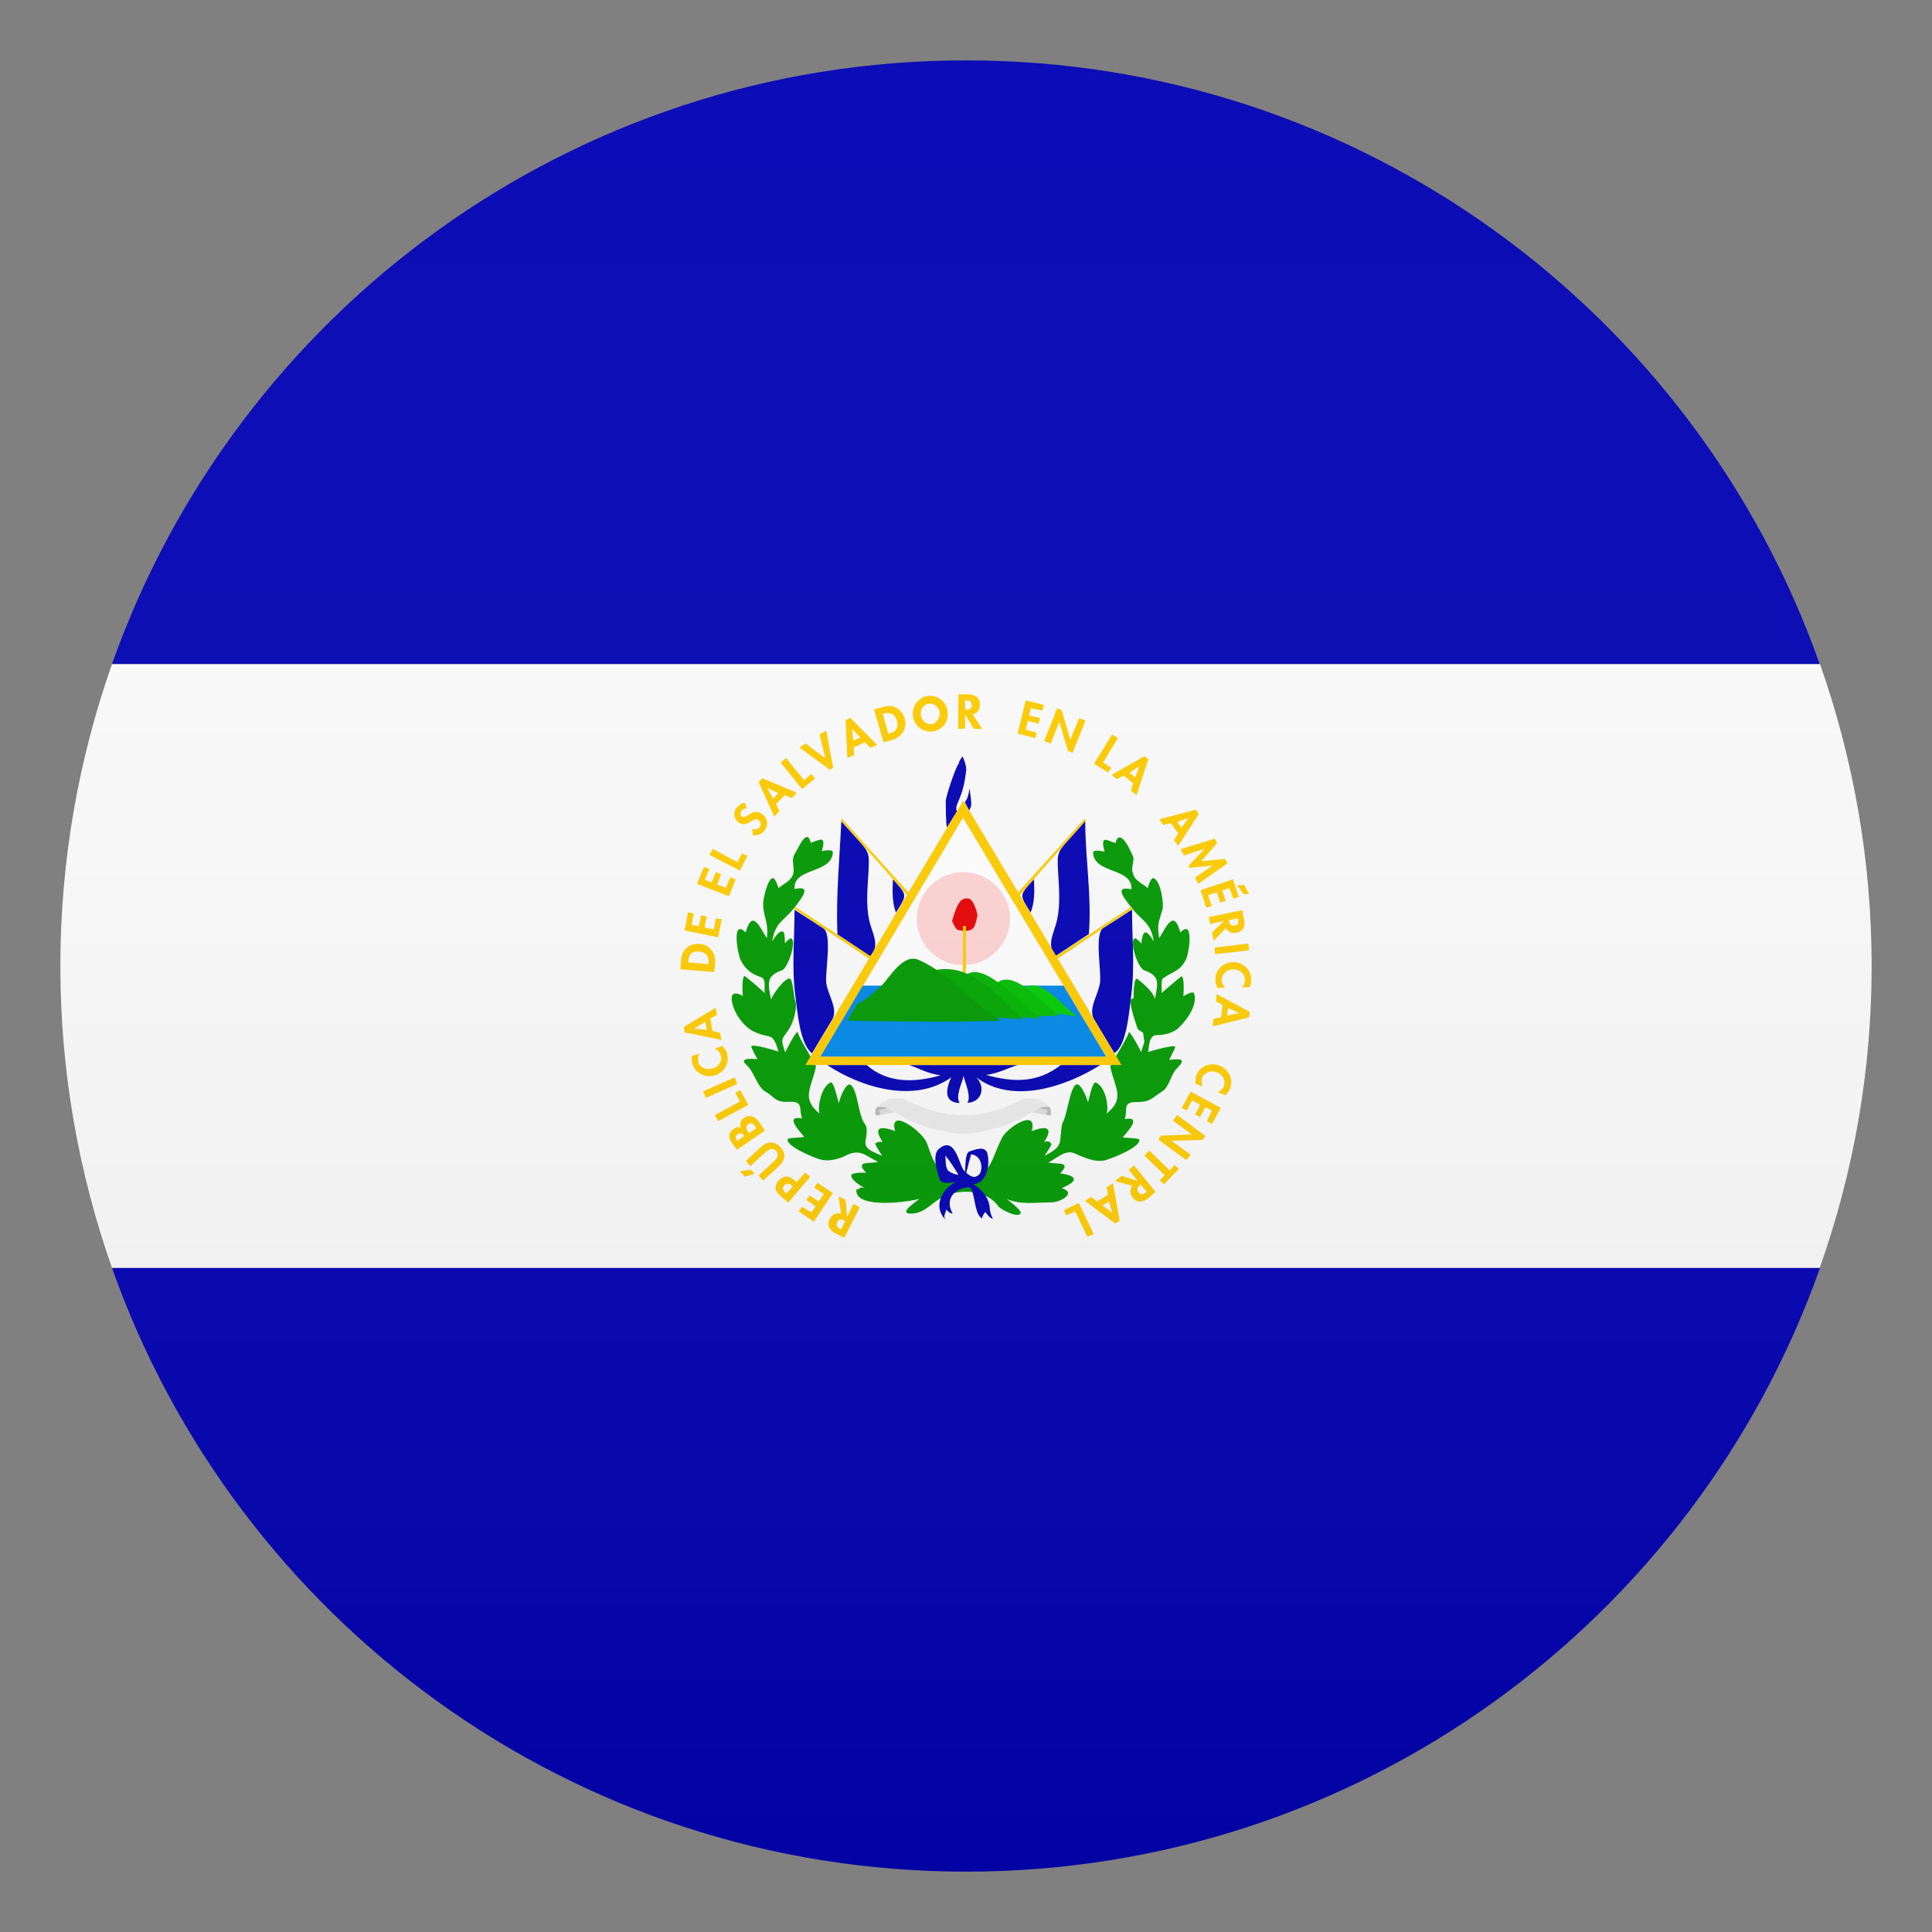 <?xml version="1.0" encoding="utf-8"?>
<!-- Generator: Adobe Illustrator 24.1.2, SVG Export Plug-In . SVG Version: 6.00 Build 0)  -->
<svg version="1.1" id="Layer_1" xmlns="http://www.w3.org/2000/svg" xmlns:xlink="http://www.w3.org/1999/xlink" x="0px" y="0px"
	 width="64px" height="64px" viewBox="0 0 64 64" style="enable-background:new 0 0 64 64;" xml:space="preserve">
<rect x="0" y="0" width="64" height="64" fill="#808080" stroke="none"/>
<path fill="#0000B3" d="M32,2C18.94,2,7.83,10.35,3.71,22h56.57C56.17,10.35,45.06,2,32,2z"/>
<path fill="#0000B3" d="M32,62c13.06,0,24.17-8.35,28.29-20H3.71C7.83,53.65,18.94,62,32,62z"/>
<path fill="#FCFCFC" d="M3.71,22C2.61,25.13,2,28.49,2,32s0.61,6.87,1.71,10h56.57C61.39,38.87,62,35.51,62,32s-0.61-6.87-1.71-10H3.71
	z"/>
<path fill="#009900" d="M38.31,34.29c0.25,0,0.56-0.07,0.74-0.25c0.26-0.24,0.62-0.73,0.51-1.12c-0.03-0.13-0.33,0.07-0.36,0.08
	c0.01-0.08,0.04-0.64-0.06-0.66c-0.01,0-0.6,0.49-0.66,0.56c0.01-0.11-0.02-0.39,0.03-0.48c0.33-0.24,0.61-0.25,0.79-0.67
	c0.09-0.21,0.26-1.33-0.2-0.86c-0.21-0.77-0.44-0.24-0.7,0.19c-0.08-0.48-0.01-0.54,0.11-0.95c0.05-0.19-0.06-0.97-0.3-1.04
	c-0.09-0.03-0.19,0.32-0.19,0.33c-0.17-0.16-0.46-0.25-0.49-0.51c-0.08-0.08,0.05-0.42,0.01-0.52c-0.1-0.25-0.45-1-0.59-0.46
	c-0.29-0.1-0.51-0.28-0.36,0.28c0.07,0.02-0.38-0.1-0.38,0.03c0.02,0.72,1.32,0.49,1.27,1.22c-0.58-0.13-0.26,0.28-0.01,0.59
	c0.36,0.48,0.65,0.48,0.75,1.14c-0.28-0.49-0.38-0.32-0.41,0.07c-0.05-0.07-0.12-0.13-0.2-0.18c-0.23,0.02,0.07,0.98,0.29,1.06
	c0.53,0.19,0.46,0.41,0.36,0.95c-0.09-0.27-0.37-0.49-0.58-0.66c-0.14-0.1-0.13,0.65-0.13,0.65c-0.26-0.08,0.09,0.84,0.11,0.92
	c0.03,0.15,0.12,0.13,0.21,0.22c0.03,0.4,0.09,0.14-0.07,0.63c-0.05-0.12-0.34-0.66-0.42-0.67c0.1,0.01-0.61,1.1-0.6,1.15
	c0.14,0.71,0.51,1.04-0.12,1.56c0.08-0.29-0.06-0.91-0.36-1.03c-0.11-0.05-0.23,0.57-0.26,0.66c-0.01-0.09-0.24-0.69-0.4-0.59
	c-0.21,0.15-0.29,1.04-0.45,1.28c-0.13,0.64,0.09,0.73-0.59,1.08c0.01-0.02,0.23-0.34,0.23-0.39c-0.04-0.09-0.12-0.11-0.24-0.07
	c0.32-0.49,0.07-0.55-0.41-0.36c0.2-0.78-0.81-0.12-0.98,0.21c-0.43,0.84-0.27,1.15-1.29,1.44c-0.84-0.24-0.93-0.46-1.2-1.24
	c-0.13-0.38-1.28-1.24-1.06-0.41c-0.49-0.19-0.74-0.13-0.41,0.36c0.02,0-0.24-0.03-0.24,0.07c0,0.05,0.21,0.36,0.22,0.39
	c-0.23-0.12-0.59-0.19-0.55-0.48c0.02-0.15,0.09-0.44-0.02-0.58c-0.21-0.23-0.24-1.15-0.47-1.29c-0.17-0.11-0.39,0.52-0.39,0.61
	c-0.04-0.09-0.16-0.74-0.28-0.69c-0.28,0.12-0.44,0.76-0.36,1.03c-0.63-0.51-0.26-0.86-0.12-1.56c0.01-0.03-0.69-1.15-0.59-1.15
	c-0.1,0-0.36,0.55-0.43,0.68c-0.16-0.48-0.12-0.4,0.12-0.76c0.15-0.22,0.31-0.74,0.2-0.99c-0.02-0.04-0.07-0.67-0.16-0.69
	c-0.17-0.05-0.58,0.54-0.63,0.69c-0.1-0.54-0.17-0.78,0.37-0.97c0.2-0.08,0.51-1.03,0.28-1.06c-0.08,0.05-0.14,0.1-0.19,0.17
	c0-0.04,0-0.34-0.05-0.38c-0.13-0.09-0.33,0.25-0.37,0.32c0.1-0.66,0.38-0.66,0.75-1.14c0.21-0.28,0.6-0.74-0.01-0.6
	c-0.05-0.73,1.24-0.49,1.27-1.22c0-0.13-0.45-0.02-0.37-0.03c0.17-0.55-0.07-0.38-0.36-0.28c-0.13-0.52-0.4,0.15-0.53,0.36
	c-0.12,0.19-0.03,0.36-0.04,0.57c-0.01,0.3-0.3,0.4-0.5,0.57c-0.01-0.02-0.1-0.35-0.2-0.33c-0.17,0.04-0.31,0.69-0.31,0.84
	c0,0.45,0.2,0.64,0.12,1.15c-0.26-0.43-0.48-0.96-0.7-0.19c-0.47-0.48-0.27,0.7-0.17,0.9c0.14,0.3,0.36,0.48,0.68,0.58
	c0.18,0.06,0.1,0.38,0.12,0.53c-0.05-0.07-0.65-0.57-0.66-0.57c-0.1,0.02-0.08,0.58-0.06,0.66c-0.55-0.3-0.38,0.31-0.19,0.64
	c0.12,0.19,0.31,0.42,0.51,0.52c0.6,0.31,0.65-0.03,0.86,0.69c-0.05-0.03-0.86-0.27-0.9-0.18c-0.02,0.03,0.19,0.4,0.2,0.43
	c-0.16-0.02-0.63-0.06-0.37,0.18c0.27,0.24,0.33,0.66,0.6,0.87c0.36,0.19,0.32,0.38,0.81,0.36c0.51-0.03,0.32,0.23,0.44,0.55
	c-0.58-0.11-0.12,0.38,0.07,0.61c-0.05,0.03-0.54,0.02-0.55,0.08c-0.04,0.24,0.89,0.62,1.09,0.67c0.29,0.08,0.62-0.02,0.88-0.15
	c0.44-0.21,0.62,0.03,1.03,0.23c-0.31,0.07-0.78-0.05-0.4,0.36c-0.06-0.01-0.48-0.01-0.49,0.08c-0.02,0.16,0.33,0.37,0.44,0.42
	c-0.14-0.03-0.21,0-0.19,0.09c0.03,0-0.08-0.13-0.08,0.01c0,0.62,1.85,0.35,2.09,0.26c-0.17,0.14-0.75,0.52-0.23,0.49
	c0.45-0.03,0.64-0.39,1.07-0.58c0.54-0.24,1.39-0.21,1.78,0.35c0.07,0.1,0.73,0.43,0.73,0.19c0-0.09-0.43-0.42-0.46-0.44
	c0.48,0.2,0.96,0.11,1.47,0.11c0.32,0,0.86-0.32,0.35-0.47c0.66-0.28,0.41-0.43-0.05-0.49c0.39-0.41-0.08-0.29-0.39-0.36
	c0.26-0.13,0.55-0.43,0.85-0.31c0.31,0.13,0.66,0.31,1.01,0.24c0.2-0.05,1.2-0.43,1.15-0.69c-0.01-0.05-0.5-0.06-0.55-0.07
	c0.19-0.23,0.64-0.71,0.07-0.61c0.1-0.26-0.08-0.56,0.33-0.56c0.52,0,0.51-0.1,0.9-0.35c0.24-0.13,0.29-0.56,0.49-0.76
	c0.31-0.31,0.18-0.34-0.25-0.29c0.01-0.03,0.21-0.4,0.2-0.43c-0.04-0.09-0.85,0.15-0.9,0.17C38.07,34.66,38.06,34.29,38.31,34.29z"
	/>
<path fill="#FFCC00" d="M27.78,39.63L27.78,39.63l0.08,0.58c-0.16-0.06-0.3,0.04-0.37,0.16c-0.11,0.22-0.02,0.38,0.19,0.49L27.97,41
	l0.51-1.01l-0.21-0.11l-0.2,0.41h-0.01l-0.05-0.54L27.78,39.63L27.78,39.63z M27.83,40.4c0.04-0.01,0.09,0.01,0.14,0.03L28,40.45
	l-0.14,0.28l-0.03-0.02c-0.09-0.05-0.15-0.11-0.1-0.22C27.75,40.43,27.79,40.41,27.83,40.4z M26.88,40.16l0.14-0.2l-0.31-0.21
	l0.11-0.15l0.3,0.2l0.17-0.25l-0.32-0.21l0.11-0.16l0.51,0.34l-0.63,0.95l-0.5-0.34l0.11-0.15L26.88,40.16 M26.67,38.84L26.67,38.84
	l-0.28,0.32l-0.08-0.07c-0.18-0.16-0.36-0.15-0.52,0.02c-0.17,0.2-0.11,0.37,0.09,0.53l0.23,0.2l0.73-0.86L26.67,38.84z
	 M26.07,39.21c0.05-0.01,0.1,0.02,0.16,0.06l0.03,0.03l-0.2,0.23l-0.04-0.02c-0.08-0.07-0.12-0.14-0.04-0.24
	C26.01,39.24,26.04,39.22,26.07,39.21z M25.28,39.11l-0.15-0.17l0.47-0.43c0.1-0.09,0.24-0.24,0.11-0.38
	c-0.13-0.15-0.29-0.02-0.39,0.07l-0.46,0.43l-0.15-0.17L25.2,38c0.2-0.18,0.44-0.23,0.65,0c0.22,0.23,0.14,0.46-0.07,0.65
	L25.28,39.11 M24.84,36.97c-0.02,0-0.03,0-0.05,0c-0.05,0.01-0.1,0.03-0.14,0.06c-0.1,0.07-0.17,0.19-0.11,0.32
	c-0.09-0.03-0.17-0.01-0.24,0.05c-0.18,0.12-0.18,0.28-0.05,0.46l0.16,0.23l0.93-0.64l-0.2-0.29
	C25.06,37.05,24.96,36.97,24.84,36.97z M24.86,37.21c0.07-0.01,0.12,0.05,0.16,0.12l0.03,0.04v0.01l-0.24,0.16l-0.02-0.03
	c-0.05-0.09-0.11-0.19-0.01-0.26C24.81,37.22,24.83,37.21,24.86,37.21L24.86,37.21z M24.53,37.54c0.04,0,0.08,0.03,0.11,0.08
	l0.01,0.02l-0.22,0.15l-0.02-0.02c-0.05-0.07-0.06-0.14,0.03-0.2C24.48,37.55,24.5,37.54,24.53,37.54L24.53,37.54z M24.51,36.49
	l-0.15-0.29l0.16-0.09l0.27,0.49l-1,0.54l-0.11-0.2L24.51,36.49 M24.34,35.69l0.08,0.22l-1.04,0.46l-0.09-0.22L24.34,35.69
	 M23.17,34.9c-0.05,0.08-0.06,0.18-0.04,0.29c0.08,0.2,0.29,0.26,0.49,0.2c0.18-0.05,0.32-0.24,0.25-0.44
	c-0.02-0.1-0.11-0.17-0.19-0.22l0.25-0.08c0.07,0.07,0.12,0.14,0.15,0.23c0.1,0.32-0.08,0.63-0.38,0.74
	c-0.31,0.09-0.65-0.04-0.76-0.37c-0.03-0.08-0.03-0.18-0.02-0.27L23.17,34.9 M23.71,33.38l-1.06,0.64l0.03,0.18l1.22,0.25
	l-0.05-0.24l-0.25-0.06H23.6l-0.07-0.4l0.22-0.13L23.71,33.38z M23.37,33.85l0.04,0.27l-0.42-0.05L23.37,33.85z M23.06,31.27
	c-0.27,0.02-0.47,0.22-0.5,0.52l-0.02,0.32l1.12,0.09l0.03-0.32c0.02-0.33-0.2-0.59-0.51-0.61C23.14,31.26,23.1,31.26,23.06,31.27z
	 M23.08,31.52c0.03,0,0.05,0,0.08,0c0.2,0.02,0.33,0.13,0.31,0.38v0.04l-0.68-0.06l0.01-0.04C22.81,31.64,22.9,31.53,23.08,31.52
	L23.08,31.52z M22.91,30.64l0.24,0.04l0.08-0.36l0.18,0.04l-0.07,0.36l0.3,0.07l0.08-0.37l0.19,0.03l-0.12,0.6l-1.11-0.23l0.11-0.6
	l0.19,0.04L22.91,30.64 M23.35,29.14l0.23,0.09l0.13-0.34l0.18,0.07l-0.13,0.34l0.29,0.11l0.14-0.35l0.18,0.07l-0.22,0.56
	l-1.06-0.41l0.23-0.56l0.18,0.06L23.35,29.14 M24.43,28.56l0.15-0.29l0.18,0.08l-0.25,0.49l-1.01-0.52l0.11-0.2L24.43,28.56
	 M24.74,26.78c-0.07,0-0.14,0.02-0.18,0.08c-0.04,0.06-0.04,0.15,0.01,0.19c0.15,0.11,0.37-0.32,0.68-0.08
	c0.18,0.14,0.22,0.35,0.08,0.54c-0.1,0.13-0.24,0.17-0.39,0.16l-0.02-0.21c0.09,0.03,0.2,0.01,0.25-0.07
	c0.06-0.07,0.03-0.17-0.04-0.22c-0.09-0.07-0.18,0-0.27,0.05c-0.13,0.08-0.26,0.13-0.4,0.02c-0.15-0.11-0.18-0.32-0.07-0.47
	c0.06-0.08,0.18-0.17,0.29-0.18L24.74,26.78 M25.25,25.78l-0.12,0.13l0.52,1.14l0.17-0.18l-0.11-0.23l0-0.01l0.29-0.29l0.23,0.1
	l0.17-0.18L25.25,25.78z M25.42,26.11L25.42,26.11L25.42,26.11l0.36,0.16l-0.17,0.19L25.42,26.11z M26.63,25.84l0.25-0.2L27,25.79
	l-0.43,0.35l-0.71-0.88l0.18-0.15L26.63,25.84 M27.34,25.12L27.34,25.12l-0.19-0.79l0.22-0.13l0.23,1.23l-0.11,0.07l-1.01-0.74
	l0.21-0.13L27.34,25.12 M28.17,23.78l-0.16,0.08l0.06,1.25l0.22-0.1l-0.01-0.25h0l0.37-0.17l0.18,0.18l0.23-0.09L28.17,23.78z
	 M28.22,24.15l0.28,0.28l-0.23,0.1L28.22,24.15z M29.38,23.39c-0.04,0-0.08,0.01-0.12,0.03l-0.31,0.08l0.32,1.09l0.31-0.09
	c0.33-0.1,0.47-0.4,0.39-0.7C29.88,23.52,29.66,23.36,29.38,23.39L29.38,23.39z M29.43,23.62c0.14,0.01,0.23,0.09,0.28,0.25
	c0.06,0.2,0,0.36-0.25,0.43l-0.03,0.01l-0.19-0.66l0.04-0.01C29.33,23.62,29.38,23.62,29.43,23.62z M30.8,23.05
	c-0.02,0-0.04,0-0.06,0c-0.33,0.05-0.54,0.36-0.5,0.67c0.05,0.32,0.32,0.55,0.66,0.51c0.34-0.05,0.54-0.35,0.49-0.67
	C31.35,23.28,31.11,23.04,30.8,23.05z M30.77,23.31c0.18-0.02,0.34,0.13,0.36,0.29c0.01,0.15-0.09,0.36-0.27,0.39
	c-0.18,0.02-0.34-0.15-0.36-0.31C30.49,23.51,30.59,23.33,30.77,23.31L30.77,23.31z M31.75,23l-0.01,1.14h0.23v-0.46h0.01l0.28,0.46
	l0.28,0.01v0l-0.32-0.49c0.16-0.02,0.24-0.16,0.24-0.31c0.01-0.24-0.15-0.34-0.39-0.35H31.75z M31.97,23.2H32
	c0.11,0,0.19,0.03,0.19,0.16c0,0.12-0.08,0.15-0.2,0.15h-0.02l0,0V23.2z M34.15,23.46l-0.06,0.24l0.36,0.08l-0.04,0.19l-0.36-0.09
	l-0.07,0.29l0.36,0.1l-0.04,0.18l-0.59-0.15l0.27-1.1l0.6,0.15l-0.05,0.19L34.15,23.46 M35.02,23.46l0.15,0.06l0.28,0.97h0.01
	l0.29-0.7l0.21,0.08l-0.43,1.07l-0.15-0.06l-0.29-0.97l-0.28,0.72l-0.22-0.08L35.02,23.46 M36.54,25.26l0.27,0.17l-0.1,0.16
	l-0.47-0.29l0.6-0.97l0.19,0.12L36.54,25.26 M37.91,25.05l-1.09,0.62L37,25.81l0.22-0.12l0,0l0.32,0.26l-0.08,0.24l0.19,0.15
	l0.39-1.19L37.91,25.05z M37.74,25.38l-0.13,0.37l-0.19-0.15L37.74,25.38z M39.62,26.82l-1.22,0.32l0.14,0.19l0.25-0.06h0l0.24,0.34
	l-0.14,0.22l0.14,0.19l0.68-1.05L39.62,26.82z M39.36,27.1l-0.22,0.32L39,27.23L39.36,27.1z M40.17,28.67l-0.77,0.08l-0.03-0.07
	l0.52-0.55v-0.01l-0.67,0.22l-0.11-0.21l1.13-0.35l0.08,0.15l-0.53,0.6l0.79-0.08l0.08,0.15l-0.97,0.68l-0.1-0.21L40.17,28.67
	 M40.72,29.42l-0.23,0.08l0.11,0.34l-0.18,0.06l-0.11-0.34l-0.29,0.09l0.12,0.36l-0.18,0.06l-0.19-0.58l1.07-0.36l0.2,0.58
	l-0.18,0.06L40.72,29.42 M41.15,30.15l-1.11,0.23l0.05,0.23l0.44-0.1h0.01l-0.39,0.38l0.05,0.27l0.01,0l0.4-0.42
	c0.06,0.15,0.22,0.19,0.35,0.16c0.24-0.05,0.3-0.22,0.25-0.45L41.15,30.15z M41.01,30.42v0.02c0.02,0.11,0.02,0.2-0.11,0.22
	c-0.13,0.02-0.17-0.05-0.19-0.16v-0.02L41.01,30.42z M40.25,31.61l-0.02-0.22l1.12-0.13l0.03,0.22L40.25,31.61 M41.13,32.71
	c0.08-0.06,0.11-0.16,0.11-0.26c-0.01-0.22-0.2-0.34-0.39-0.34c-0.19,0-0.38,0.14-0.38,0.36c0,0.09,0.05,0.19,0.12,0.25l-0.26,0.01
	c-0.04-0.09-0.07-0.18-0.07-0.27c-0.01-0.33,0.26-0.58,0.58-0.59c0.32,0,0.6,0.23,0.61,0.57c0,0.09-0.01,0.18-0.06,0.26L41.13,32.71
	 M40.3,32.93l-0.02,0.24l0.22,0.12l-0.05,0.41l-0.25,0.05L40.17,34l1.21-0.3l0.02-0.18L40.3,32.93z M40.68,33.39l0.36,0.16v0.01
	l-0.39,0.08L40.68,33.39z M40.33,36.18c0.1-0.03,0.17-0.11,0.21-0.19c0.08-0.21-0.05-0.4-0.23-0.47c-0.18-0.07-0.4-0.01-0.49,0.18
	c-0.03,0.1-0.02,0.2,0.02,0.29L39.6,35.9c-0.01-0.1,0-0.18,0.03-0.28c0.12-0.31,0.47-0.44,0.76-0.32c0.3,0.11,0.48,0.44,0.36,0.76
	c-0.04,0.09-0.09,0.16-0.16,0.22L40.33,36.18 M40.15,36.79l-0.22-0.11L39.75,37l-0.16-0.08l0.17-0.32l-0.27-0.15l-0.18,0.34
	l-0.16-0.09l0.29-0.54l1,0.54l-0.29,0.53l-0.17-0.09L40.15,36.79 M39.93,37.63l-0.09,0.13l-1.01,0.03l-0.01,0.01l0.62,0.45
	l-0.14,0.18l-0.93-0.68l0.09-0.13l1.01-0.04h0.01l-0.63-0.46L39,36.94L39.93,37.63 M37.91,38.28l0.16-0.17l0.68,0.66l0.16-0.18
	l0.14,0.13l-0.49,0.51l-0.14-0.13l0.16-0.17L37.91,38.28 M37.57,38.61l-0.18,0.14l0.29,0.36v0.01l-0.52-0.17l-0.21,0.17l0,0.01
	l0.56,0.15c-0.1,0.12-0.08,0.28,0.02,0.4c0.15,0.18,0.34,0.15,0.52,0l0.23-0.2L37.57,38.61L37.57,38.61z M37.79,39.24l0.2,0.24
	l-0.02,0.01c-0.09,0.07-0.16,0.11-0.25,0.01c-0.08-0.09-0.04-0.17,0.05-0.25L37.79,39.24z M36.87,39.2l-0.21,0.13l0.04,0.25h0
	l-0.35,0.22l-0.2-0.15l-0.21,0.13l1,0.75l0.15-0.09L36.87,39.2L36.87,39.2z M36.74,39.8l0.1,0.37h-0.01l-0.31-0.24L36.74,39.8z
	 M35.62,40.13l-0.3,0.13l-0.08-0.17l0.5-0.24l0.49,1.03l-0.21,0.09L35.62,40.13 M40.97,29.32l0.23,0.3h0.18l-0.16-0.3H40.97z
	 M24.5,38.8l0.37-0.05L25,38.88l-0.32,0.1L24.5,38.8z"/>
<polygon fill="#0000B3" points="31.85,39.3 31.85,39.3 31.85,39.3 "/>
<polygon fill="#0000B3" points="31.85,38.99 31.85,38.98 31.85,38.99 "/>
<path fill="#0000B3" d="M32.79,40.08c0-0.36-0.24-0.67-0.54-0.85c0.45-0.04,0.55-0.66,0.46-1.01c-0.07-0.29-0.43-0.13-0.61-0.07
	c-0.13,0.05-0.12,0.54-0.13,0.66c-0.2-0.11-0.29-1.24-0.87-0.75c-0.23,0.2-0.06,0.77,0.03,1.01c0.07,0.18,0.36,0.1,0.52,0.09
	c-0.47,0.23-0.75,0.84-0.32,1.25c-0.11-0.13,0.01-0.22,0.01-0.35c0.06,0.08,0.13,0.13,0.22,0.14c-0.29-0.5,0.09-0.83,0.51-0.87
	c0.24-0.03,0.17,0.89,0.46,1.03c0.02-0.08,0.05-0.15,0.11-0.21c0.05,0.06,0.16,0.22,0.25,0.22C32.84,40.28,32.81,40.18,32.79,40.08z
	 M31.41,38.78c-0.09-0.09-0.09-0.38-0.09-0.5c0.16,0.2,0.3,0.42,0.43,0.64C31.62,38.9,31.51,38.86,31.41,38.78z M32.01,38.85
	c0.05-0.2,0.1-0.41,0.16-0.61C32.72,38.29,32.56,39.36,32.01,38.85z"/>
<path fill="#0000B3" d="M31.37,27.41c-0.04-0.1-0.04-0.77-0.04-0.88c0.01-0.18,0.32-1.07,0.39-1.17c0.07-0.1,0.04-0.12,0.08-0.18
	l0.08-0.12c0.07,0.11,0.12,0.29,0.13,0.43c0,0-0.05,0.43-0.11,0.62c-0.04,0.18-0.16,0.45-0.18,0.5c-0.06,0.13-0.05,0.25-0.01,0.26
	L31.37,27.41"/>
<path fill="#0000B3" d="M31.96,26.57c0.14-0.15,0.15-0.46,0.15-0.46s0.1,0.51,0.05,0.62c-0.05,0.11-0.05,0.08-0.05,0.13L31.96,26.57"/>
<path fill="#FFCC00" d="M33.71,29.58l2.22-2.46l0.04,0.05l-2.19,2.48L33.71,29.58"/>
<path fill="#FFCC00" d="M34.99,31.67l2.49-1.63l0.04,0.06l-2.48,1.65L34.99,31.67"/>
<path fill="#FFCC00" d="M30.11,29.58l-2.22-2.46l-0.04,0.05l2.2,2.48L30.11,29.58"/>
<path fill="#FFCC00" d="M28.83,31.67l-2.49-1.63L26.3,30.1l2.48,1.65L28.83,31.67"/>
<path fill="#0000B3" d="M34.14,30.23L34.14,30.23c0.14-0.34,0.13-0.74,0.11-1.1C33.76,29.67,33.76,29.62,34.14,30.23z"/>
<path fill="#0000B3" d="M35.42,27.8c-0.4,0.44-0.4,0.45-0.37,1.07c0.03,0.53,0.08,1.06-0.03,1.59c-0.08,0.4-0.39,0.87-0.04,1.2
	c0.36-0.24,0.73-0.48,1.09-0.72h0c0.1-1.26-0.12-2.48-0.12-3.74C35.78,27.4,35.6,27.6,35.42,27.8z"/>
<path fill="#0000B3" d="M37.5,30.13c-0.32,0.21-0.64,0.42-0.96,0.62c-0.29,0.19-0.05,1.43-0.1,1.8c-0.06,0.42-0.41,0.87-0.19,1.23
	c0.22,0.37,0.44,0.74,0.66,1.1l0.01,0c0.41-0.25,0.49-1.43,0.55-1.88C37.6,32.04,37.5,31.11,37.5,30.13z"/>
<path fill="#0000B3" d="M28.77,28.88c0.03-0.62,0.03-0.64-0.36-1.07c-0.18-0.2-0.36-0.4-0.54-0.6c-0.06,1.26-0.18,2.48-0.13,3.74h0
	c0.36,0.24,0.73,0.48,1.09,0.72c0.35-0.34,0.04-0.8-0.04-1.2C28.68,29.94,28.74,29.41,28.77,28.88z"/>
<path fill="#0000B3" d="M29.68,30.23c0.38-0.61,0.38-0.56-0.1-1.1C29.56,29.48,29.55,29.91,29.68,30.23z"/>
<path fill="#0000B3" d="M27.28,30.76c-0.32-0.21-0.64-0.42-0.96-0.62c0,0.98-0.1,1.9,0.03,2.87c0.06,0.47,0.15,1.6,0.55,1.88l0,0
	c0.22-0.37,0.44-0.74,0.66-1.1c0.22-0.36-0.13-0.81-0.19-1.23C27.33,32.19,27.57,30.95,27.28,30.76z"/>
<path fill="#0000B3" d="M36.45,35.28c-0.44,0-0.87,0-1.31,0c-0.77,0.6-1.57,0.58-2.47,0.33c0.41-0.06,0.67-0.21,1.04-0.33
	c-1.2,0-2.4,0-3.59,0c0.37,0.13,0.62,0.29,1.04,0.34c-0.86,0.25-1.76,0.27-2.45-0.34c-0.44,0-0.87,0-1.31,0
	c1.12,0.74,2.88,1.29,4.11,0.41c-0.16,0.35-0.28,0.83,0.28,0.85c-0.15-0.23,0.08-0.66,0.13-0.9c0.04,0.21,0.26,0.66,0.13,0.89
	c0.46-0.01,0.62-0.51,0.29-0.84C33.55,36.6,35.32,35.99,36.45,35.28z"/>
<polygon fill="#0000B3" points="31.78,36.54 31.78,36.54 31.78,36.54 "/>
<polygon fill="#0000B3" points="31.78,36.54 31.78,36.54 31.77,36.54 "/>
<path fill="#0000B3" d="M32.03,36.54c0-0.01,0.01-0.01,0.01-0.02c0,0,0,0-0.01,0L32.03,36.54z"/>
<path fill="#FFCC00" d="M37.15,35.28l-5.24-8.76l-5.23,8.76H37.15"/>
<path fill="#FFFFFF" d="M36.64,35l-4.74-7.91L27.19,35H36.64"/>
<path fill="#0088E8" d="M28.58,32.65l-1.4,2.35h9.46l-1.41-2.35H28.58"/>
<path fill="#FFD4D4" d="M31.91,31.97c0.84,0,1.55-0.7,1.55-1.54c0-0.84-0.7-1.54-1.55-1.54c-0.84,0-1.54,0.69-1.54,1.54
	C30.36,31.27,31.05,31.97,31.91,31.97"/>
<path fill="#E60000" d="M31.54,30.51c0,0,0.12,0.3,0.2,0.3c0.07,0,0.38,0.1,0.52-0.09c0.07-0.1,0.12-0.41,0.12-0.41
	s-0.08-0.41-0.25-0.53c-0.17-0.05-0.28,0-0.37,0.15c-0.1,0.14-0.22,0.57-0.22,0.57"/>
<path fill="#FFCC00" d="M31.9,31.62v-0.93c0,0,0.03-0.03,0.1,0v0.92c0,0,0.02,0.71-0.05,0.7C31.85,32.32,31.9,32.16,31.9,31.62"/>
<path fill="#00CC00" d="M33.96,32.71c0.42,0.23,0.79,0.82,0.79,0.82l0.94,0.14C35.26,33.4,34.52,32.38,33.96,32.71z"/>
<polygon fill="#E60000" points="32.86,30.91 32.86,30.91 32.86,30.91 "/>
<polygon fill="#E60000" points="32.87,29.48 32.87,29.48 32.87,29.48 "/>
<polygon fill="#E60000" points="33.13,30.64 33.13,30.64 33.13,30.63 "/>
<path fill="#EBEBEB" d="M31.91,37.56c0.16,0,0.33,0,1.05-0.18c0.72-0.17,1.32-0.61,1.46-0.67c0.14-0.06,0.35-0.04,0.35-0.04
	c-0.08-0.08-0.3-0.29-0.61-0.29c-0.32,0-0.18,0-0.46,0.11c-0.26,0.11-0.82,0.45-1.76,0.45h-0.01c-0.95,0-1.53-0.34-1.8-0.45
	c-0.26-0.11-0.15-0.11-0.46-0.11c-0.32,0-0.53,0.21-0.61,0.29c0,0,0.21-0.01,0.35,0.04c0.14,0.06,0.74,0.5,1.46,0.67
	C31.58,37.56,31.76,37.56,31.91,37.56"/>
<path fill="#B8B8B8" d="M29.13,36.94c0.08-0.04-0.01-0.17-0.01-0.17l0.29-0.06c-0.14-0.06-0.35-0.04-0.35-0.04
	C29,36.71,29.01,36.77,29,36.8c-0.01,0.04-0.01,0.11,0.02,0.14C29.05,36.96,29.13,36.94,29.13,36.94"/>
<path fill="#DEDEDE" d="M29.4,36.71l-0.29,0.06c0,0,0.09,0.13,0.01,0.17l0.5-0.09C29.63,36.85,29.56,36.79,29.4,36.71"/>
<path fill="#B8B8B8" d="M34.69,36.94c-0.08-0.04,0.01-0.17,0.01-0.17l-0.29-0.06c0.14-0.06,0.35-0.04,0.35-0.04
	c0.05,0.04,0.04,0.1,0.05,0.14c0.01,0.04,0.01,0.11-0.02,0.14C34.77,36.96,34.69,36.94,34.69,36.94"/>
<path fill="#DEDEDE" d="M34.42,36.71l0.29,0.06c0,0-0.09,0.13-0.01,0.17l-0.5-0.09C34.19,36.85,34.27,36.79,34.42,36.71"/>
<path fill="#00BD00" d="M33,32.58c0.29,0.36,1.31,1.08,1.31,1.08s0.94-0.01,0.78-0.01C34.63,33.35,33.6,32.04,33,32.58"/>
<path fill="#00B300" d="M31.97,32.32c0.28,0.05,1.03,1.17,1.03,1.17s0.67,0.26,1.47,0.24C33.94,33.42,32.62,31.75,31.97,32.32"/>
<path fill="#00A600" d="M32.56,33.67c0,0-2.2-1.24-1.81-1.47c1.56-0.54,2.65,1.29,3.16,1.57"/>
<path fill="#009900" d="M28.42,33.23c0.12,0.02,0.72-0.51,0.8-0.6c0.28-0.29,0.71-1.06,1.22-0.83c1.07,0.48,1.74,1.42,2.73,2.01
	c-1.69,0.06-3.41,0.03-5.1,0c0.11-0.19,0.23-0.39,0.34-0.58"/>
<linearGradient id="SVGID_1_" gradientUnits="userSpaceOnUse" x1="32" y1="62" x2="32" y2="2">
	<stop  offset="0" style="stop-color:#1A1A1A"/>
	<stop  offset="0.102" style="stop-color:#393939;stop-opacity:0.949"/>
	<stop  offset="0.347" style="stop-color:#7F7F7F;stop-opacity:0.826"/>
	<stop  offset="0.569" style="stop-color:#B6B6B6;stop-opacity:0.716"/>
	<stop  offset="0.758" style="stop-color:#DEDEDE;stop-opacity:0.621"/>
	<stop  offset="0.908" style="stop-color:#F6F6F6;stop-opacity:0.546"/>
	<stop  offset="1" style="stop-color:#FFFFFF;stop-opacity:0.5"/>
</linearGradient>
<circle opacity="0.1" fill="url(#SVGID_1_)" cx="32" cy="32" r="30"/>
</svg>
